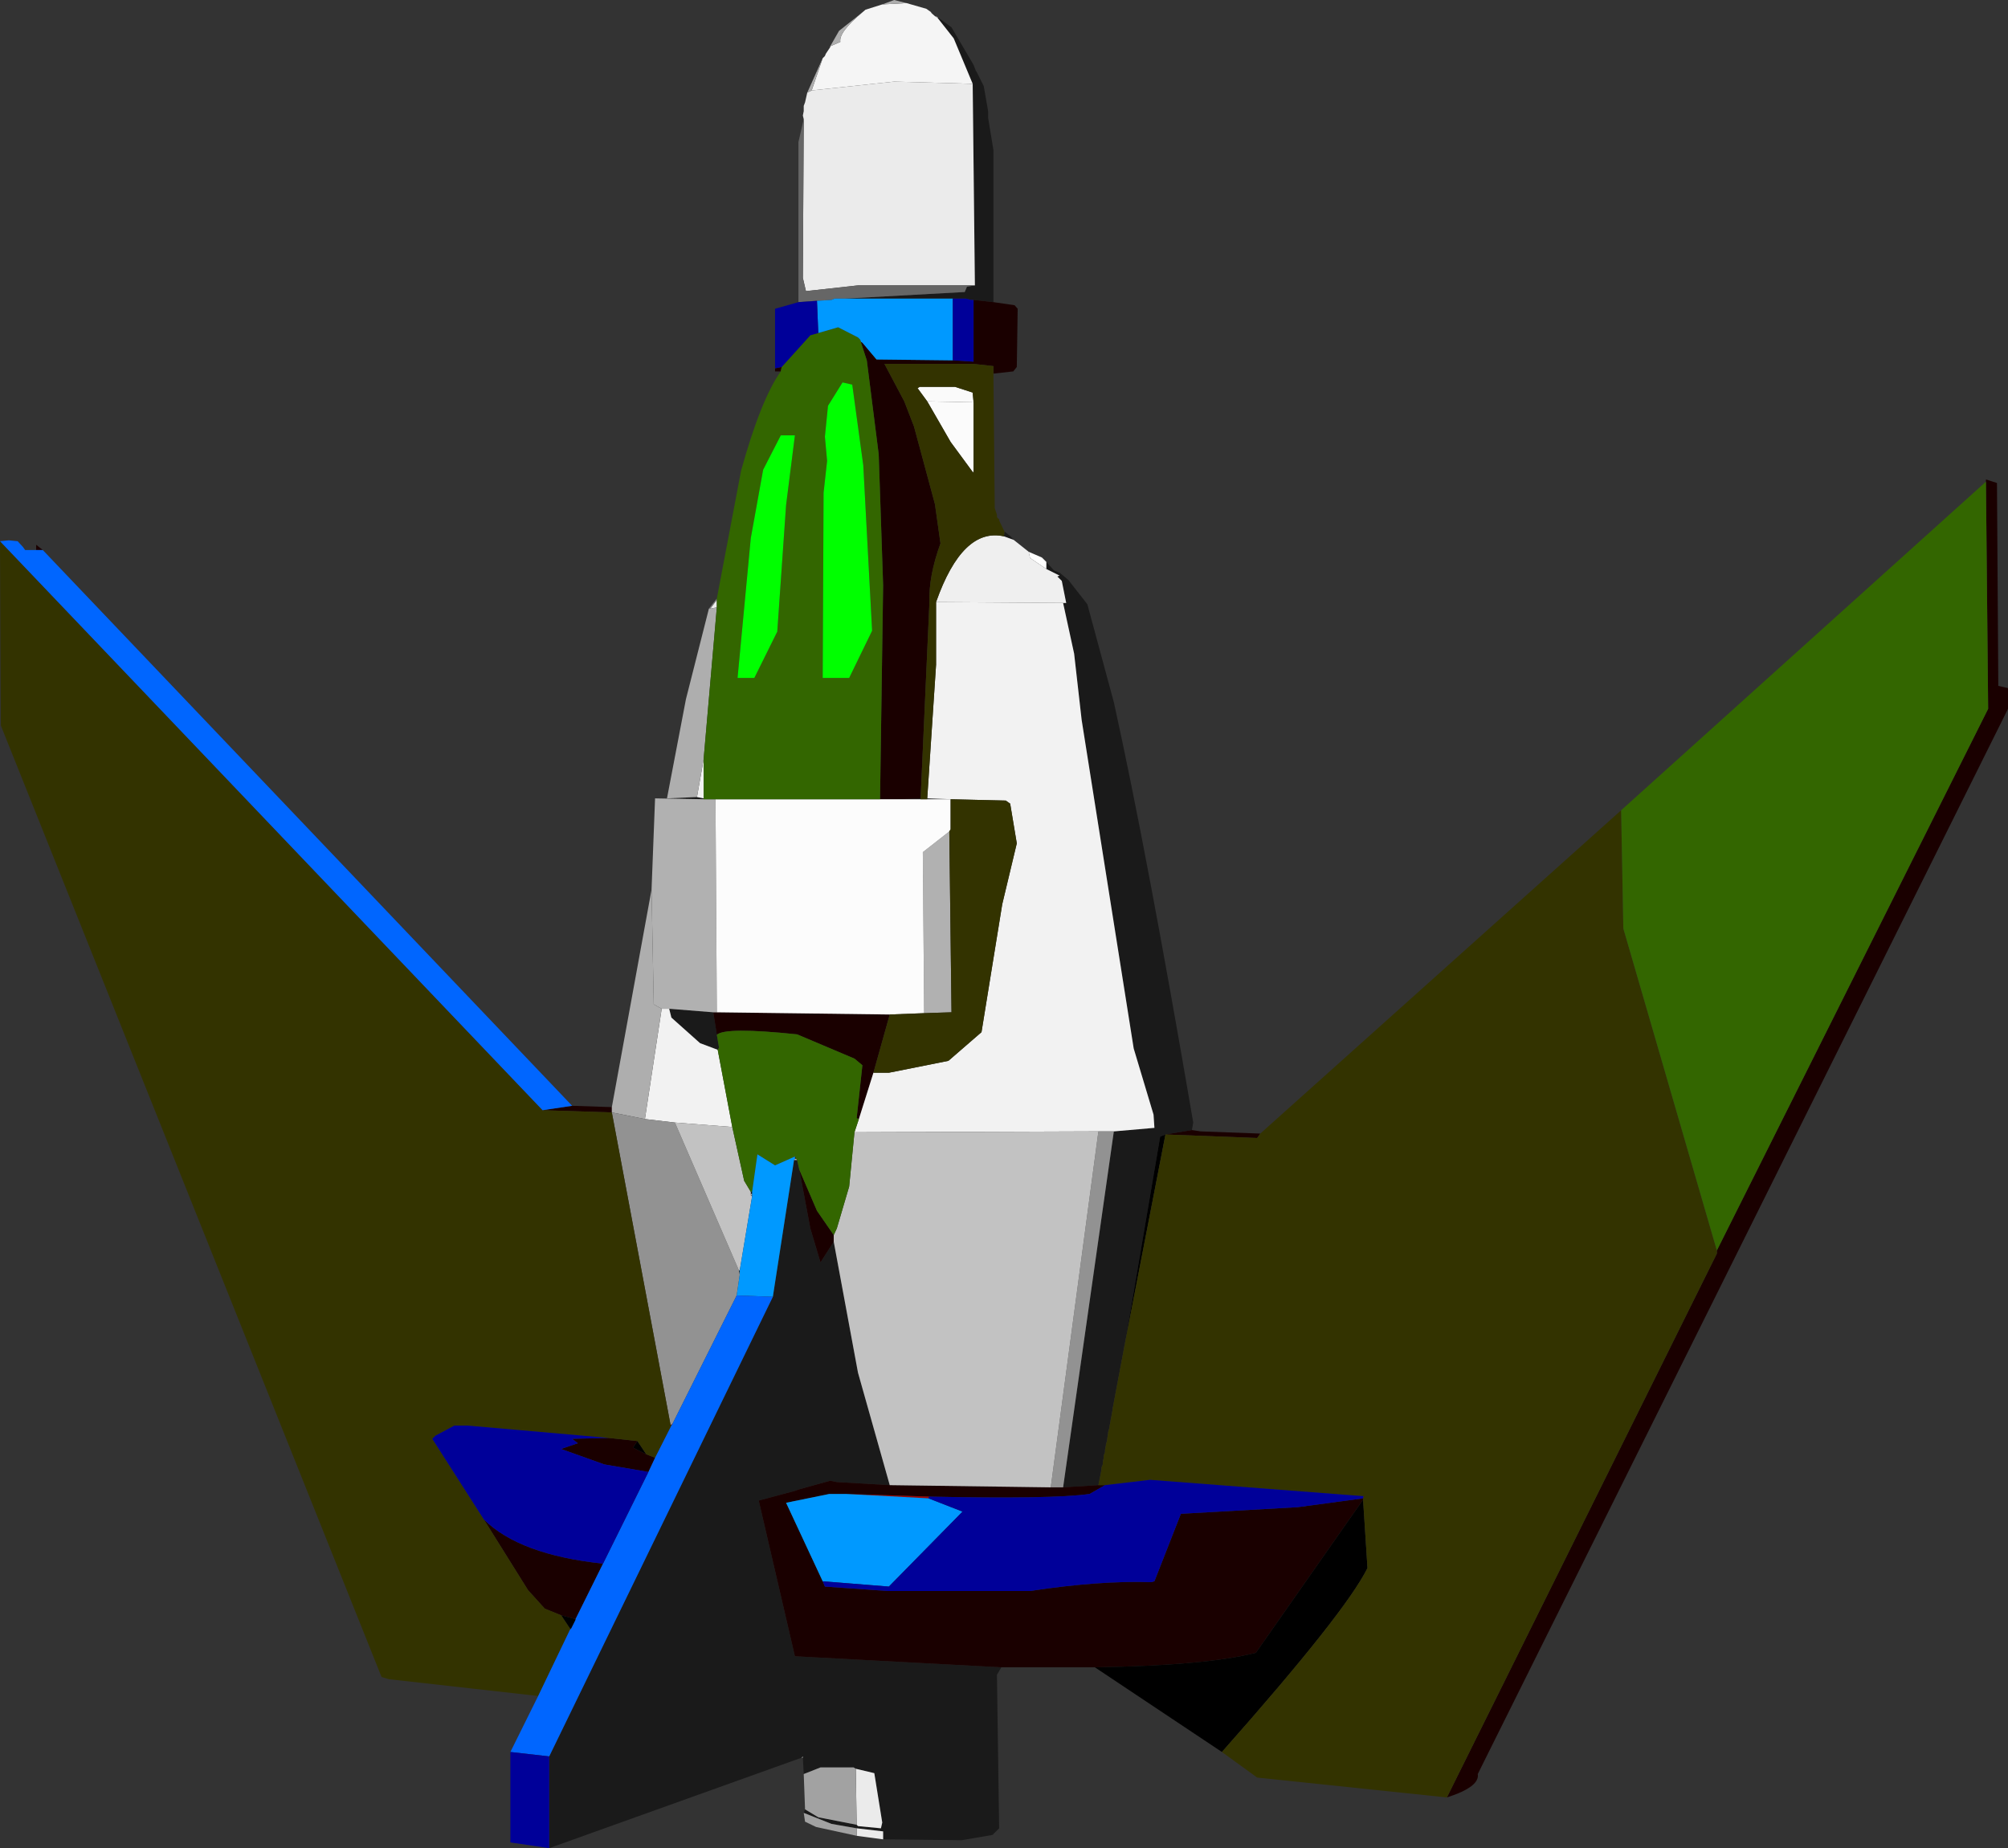 <?xml version="1.0" encoding="UTF-8" standalone="no"?>
<svg xmlns:xlink="http://www.w3.org/1999/xlink" height="209.5px" width="227.6px" xmlns="http://www.w3.org/2000/svg">
  <rect width="100%" height="100%" fill="#333333" stroke="none"/>
  <g transform="matrix(1.0, 0.0, 0.0, 1.0, -107.75, -65.75)">
    <path d="M221.25 254.75 L220.75 255.6 221.0 273.0 220.25 273.75 216.75 274.35 207.85 274.25 207.85 273.35 204.85 273.0 202.0 272.5 198.85 271.25 199.0 270.85 200.5 271.75 204.85 272.6 205.0 272.75 207.6 273.0 207.75 272.35 206.85 266.75 204.75 266.25 204.5 266.1 200.75 266.1 198.85 266.85 198.75 265.0 198.75 264.85 198.6 265.0 170.0 275.25 170.0 264.85 195.35 212.75 197.75 197.25 198.1 197.25 198.35 198.35 199.6 205.0 200.75 208.85 202.25 206.5 205.0 221.35 208.6 234.1 202.6 233.75 201.85 233.6 198.25 234.6 197.85 234.75 193.75 235.85 197.85 253.5 221.25 254.75 M182.0 156.25 L183.35 156.25 186.75 156.1 187.5 156.25 187.5 156.35 182.0 156.25 M213.35 67.25 L213.85 67.6 213.75 67.6 213.35 67.25 M214.1 67.75 L215.6 68.85 218.1 73.1 218.35 73.75 218.5 74.0 219.25 75.5 219.75 78.35 219.75 79.1 220.35 82.75 220.35 100.0 218.1 99.75 217.85 99.75 217.25 99.6 215.75 99.6 203.5 99.6 217.1 98.85 217.35 98.25 218.25 98.1 218.0 75.25 215.85 70.1 214.0 67.75 214.1 67.75 M221.6 126.0 L222.3 126.55 222.65 126.95 221.55 126.55 221.6 126.0 M226.35 129.45 L227.2 130.4 227.9 130.7 228.85 131.5 231.0 134.25 234.0 145.35 Q237.75 162.3 243.0 193.0 L242.85 193.85 239.85 194.35 239.25 194.6 235.3 217.8 233.85 225.5 233.85 225.6 233.5 227.5 233.5 227.6 233.35 228.1 233.35 228.25 233.25 228.85 233.25 229.0 233.1 229.5 233.1 229.6 233.0 230.1 233.0 230.35 232.85 230.75 232.85 231.0 232.75 231.5 232.75 231.75 232.6 232.1 232.6 232.35 232.25 234.1 228.25 234.35 234.0 194.0 238.6 193.6 238.5 192.1 236.25 184.6 230.35 147.35 229.5 139.85 228.25 134.1 228.6 134.1 228.1 131.6 227.6 131.1 227.85 131.0 226.35 130.25 226.35 129.45 M212.1 156.25 L212.1 156.35 209.5 156.35 212.1 156.25 M212.85 156.35 L212.85 156.25 215.5 156.35 212.85 156.35 M183.75 227.25 L183.85 227.25 183.85 227.35 183.75 227.25 M191.6 210.25 L191.5 209.75 191.6 209.75 191.6 210.25 M189.1 184.75 L187.1 184.0 183.85 181.1 183.6 180.1 188.6 180.5 189.0 183.05 189.25 184.5 189.1 184.75 M192.85 200.85 L193.0 200.85 193.0 201.1 192.85 201.1 192.85 200.85 M192.85 201.25 L193.0 201.25 193.0 201.35 192.85 201.25 M172.85 249.25 L173.0 249.25 173.0 249.35 172.85 249.25 M172.5 250.35 L172.35 250.5 172.35 250.35 172.5 250.35" fill="#1a1a1a" fill-rule="evenodd" stroke="none"/>
    <path d="M224.35 128.3 L225.85 128.95 226.05 129.15 226.35 129.45 226.35 130.25 224.5 129.0 224.35 128.3" fill="#ffffff" fill-rule="evenodd" stroke="none"/>
    <path d="M332.85 120.35 L332.85 120.1 334.1 120.5 334.25 143.5 335.35 143.75 335.35 146.1 275.25 266.85 Q275.5 268.3 271.75 269.5 L302.35 207.85 302.35 207.5 333.1 146.1 332.85 120.35 M231.85 254.75 L221.25 254.75 197.85 253.5 193.75 235.85 197.85 234.75 198.25 234.6 201.85 233.6 202.6 233.75 208.6 234.1 226.85 234.35 228.25 234.35 232.25 234.1 233.0 234.1 231.25 235.1 Q227.05 235.7 213.05 235.4 L203.6 235.1 201.75 235.1 196.85 236.1 201.0 245.0 201.25 245.6 208.35 246.1 224.5 246.1 Q232.4 244.9 238.25 245.1 L238.6 245.0 241.6 237.35 254.85 236.6 262.25 235.6 262.25 235.75 250.1 253.1 Q244.5 254.55 231.85 254.75 M111.85 128.1 L111.85 127.5 112.6 128.1 111.85 128.1 M172.6 191.1 L177.1 191.25 177.1 191.85 169.25 191.6 172.6 191.1 M196.25 107.85 L195.6 107.85 195.6 107.5 196.35 107.35 196.25 107.85 M220.35 100.0 L222.75 100.35 223.1 100.75 223.0 107.35 222.6 107.85 220.35 108.1 220.35 107.25 218.1 107.0 208.0 107.0 210.25 111.25 211.35 114.1 213.75 123.0 213.75 123.1 214.35 127.35 Q213.0 131.05 213.1 134.0 L212.1 156.25 209.5 156.35 207.5 156.35 207.85 132.1 207.35 117.25 206.0 106.6 205.35 104.6 205.35 104.5 205.5 104.6 207.1 106.5 215.75 106.6 218.1 106.75 218.1 99.75 220.35 100.0 M242.85 193.85 L243.85 194.0 250.6 194.25 250.25 194.75 239.85 194.35 242.85 193.85 M197.85 196.85 L198.0 197.1 197.85 197.1 197.85 196.85 M198.35 198.35 L200.35 203.0 202.25 205.75 202.25 206.5 200.75 208.85 199.6 205.0 198.35 198.35 M205.1 192.6 L204.85 192.5 205.5 186.5 204.6 185.75 198.1 183.0 Q189.95 182.15 189.0 183.05 L188.6 180.5 189.0 180.5 208.6 180.75 206.75 187.35 205.1 192.6 M162.6 238.0 Q166.65 242.0 176.1 243.0 L173.0 249.25 172.85 249.25 171.35 248.85 169.5 248.1 167.6 246.0 162.6 238.0 M181.25 232.6 L176.25 231.75 171.35 230.0 173.25 229.35 172.6 228.85 176.75 228.75 180.0 229.1 179.5 229.85 181.0 230.6 182.0 231.0 181.25 232.6" fill="#1a0000" fill-rule="evenodd" stroke="none"/>
    <path d="M201.0 72.35 L201.25 72.1 201.35 71.85 201.85 71.1 201.85 71.0 203.0 70.5 Q202.8 69.4 205.5 67.15 L205.85 66.85 207.75 66.25 210.5 66.1 212.75 66.75 213.25 67.1 213.35 67.25 213.75 67.6 214.0 67.75 215.85 70.1 218.0 75.25 209.1 75.0 199.75 76.0 201.0 72.35" fill="#f5f5f5" fill-rule="evenodd" stroke="none"/>
    <path d="M207.85 274.25 L204.85 273.85 204.85 273.0 207.85 273.35 207.85 274.25 M198.85 79.25 L198.75 78.85 198.85 78.35 198.85 77.75 199.0 77.35 199.25 76.25 199.75 76.0 209.1 75.0 218.0 75.25 218.25 98.1 205.0 98.1 199.1 98.75 198.75 97.25 198.85 79.25 M204.75 266.25 L206.85 266.75 207.75 272.35 207.6 273.0 205.0 272.75 204.85 272.6 204.75 266.25" fill="#ebebeb" fill-rule="evenodd" stroke="none"/>
    <path d="M198.25 100.0 L198.25 81.85 198.85 79.25 198.75 97.25 199.1 98.75 205.0 98.1 218.25 98.1 217.35 98.25 217.1 98.85 203.5 99.6 202.35 99.6 202.0 99.75 200.35 99.85 198.25 100.0" fill="#666666" fill-rule="evenodd" stroke="none"/>
    <path d="M199.25 76.25 L201.0 72.35 199.75 76.0 199.25 76.25 M201.85 71.0 L202.85 69.25 205.5 67.15 Q202.8 69.4 203.0 70.5 L201.85 71.0 M207.75 66.25 L209.1 65.75 210.5 66.1 207.75 66.25 M213.85 67.6 L214.1 67.75 214.0 67.75 213.75 67.6 213.85 67.6" fill="#adadad" fill-rule="evenodd" stroke="none"/>
    <path d="M212.85 111.25 L211.75 109.75 212.0 109.6 216.0 109.6 218.0 110.25 218.1 111.35 212.85 111.25" fill="#fafafa" fill-rule="evenodd" stroke="none"/>
    <path d="M212.85 111.25 L218.1 111.35 218.1 119.25 218.0 119.25 215.5 115.85 212.85 111.25" fill="#fbfbfb" fill-rule="evenodd" stroke="none"/>
    <path d="M218.1 119.25 L218.1 119.35 218.0 119.25 218.1 119.25" fill="#b6b6b6" fill-rule="evenodd" stroke="none"/>
    <path d="M212.85 156.25 L213.85 141.1 213.85 134.0 228.25 134.1 229.5 139.85 230.35 147.35 236.25 184.6 238.5 192.1 238.6 193.6 234.0 194.0 232.25 194.0 204.6 194.1 205.1 192.6 206.75 187.35 208.5 187.35 215.25 186.0 219.0 182.75 221.35 168.25 223.0 161.35 222.25 156.85 221.75 156.5 215.5 156.35 212.85 156.25 M187.5 151.85 L187.5 156.25 186.75 156.1 187.5 151.85 M184.25 193.0 L180.85 192.6 182.75 180.1 183.6 180.1 183.85 181.1 187.1 184.0 189.1 184.75 190.75 193.5 184.25 193.0" fill="#f2f2f2" fill-rule="evenodd" stroke="none"/>
    <path d="M222.65 126.95 L224.35 128.3 224.5 129.0 226.35 130.25 227.85 131.0 227.6 131.1 228.1 131.6 228.6 134.1 228.25 134.1 213.85 134.0 Q216.85 125.5 221.55 126.55 L222.65 126.95 M189.0 133.75 L189.0 134.6 188.25 134.75 189.0 133.75" fill="#efefef" fill-rule="evenodd" stroke="none"/>
    <path d="M188.1 134.75 L189.0 133.6 189.0 133.75 188.25 134.75 188.1 134.75" fill="#7f7f7f" fill-rule="evenodd" stroke="none"/>
    <path d="M177.1 191.25 L181.6 166.6 181.85 179.6 182.75 180.1 180.85 192.6 177.1 191.85 177.1 191.25 M183.35 156.25 L185.5 145.0 188.1 134.75 188.25 134.75 189.0 134.6 187.5 151.85 186.75 156.1 183.35 156.25" fill="#aeaeae" fill-rule="evenodd" stroke="none"/>
    <path d="M181.6 166.6 L182.0 156.25 187.5 156.35 188.85 156.35 189.0 180.5 188.6 180.5 183.6 180.1 182.75 180.1 181.85 179.6 181.6 166.6 M198.0 197.1 L198.1 197.25 197.75 197.25 197.85 197.1 198.0 197.1 M212.5 180.6 L212.35 162.35 215.35 160.0 215.6 180.5 212.5 180.6" fill="#b1b1b1" fill-rule="evenodd" stroke="none"/>
    <path d="M177.1 191.85 L180.85 192.6 184.25 193.0 191.5 209.75 191.6 210.25 191.25 212.6 184.0 227.1 183.85 227.25 183.75 227.25 177.1 191.85 M232.25 194.0 L234.0 194.0 228.25 234.35 226.85 234.35 232.25 194.0" fill="#929292" fill-rule="evenodd" stroke="none"/>
    <path d="M191.5 209.75 L184.25 193.0 190.75 193.5 192.1 199.6 192.85 200.85 192.85 201.1 192.85 201.25 193.0 201.35 191.6 209.75 191.5 209.75 M202.25 205.75 L202.6 205.0 204.0 200.25 204.6 194.1 232.25 194.0 226.85 234.35 208.6 234.1 205.0 221.35 202.25 206.5 202.25 205.75" fill="#c2c2c2" fill-rule="evenodd" stroke="none"/>
    <path d="M212.1 156.35 L212.85 156.35 215.5 156.35 215.5 159.75 215.35 160.0 212.35 162.35 212.5 180.6 208.6 180.75 189.0 180.5 188.85 156.35 207.5 156.35 209.5 156.35 212.1 156.35" fill="#fcfcfc" fill-rule="evenodd" stroke="none"/>
    <path d="M246.25 264.35 L231.85 254.75 Q244.5 254.55 250.1 253.1 L262.25 235.75 262.75 243.5 Q260.25 248.55 246.25 264.35 M235.3 217.8 L239.25 194.6 239.85 194.35 235.3 217.8 M180.0 229.1 L181.0 230.6 179.5 229.85 180.0 229.1 M171.35 248.85 L172.85 249.25 173.0 249.35 172.5 250.35 172.35 250.35 171.35 248.85" fill="#000000" fill-rule="evenodd" stroke="none"/>
    <path d="M262.25 235.6 L262.3 235.35 262.35 235.35 262.25 235.6 M213.05 235.4 L213.0 235.6 203.6 235.1 213.05 235.4" fill="#9e0707" fill-rule="evenodd" stroke="none"/>
    <path d="M193.0 201.1 L193.0 201.25 192.85 201.25 192.85 201.1 193.0 201.1" fill="#b2b2b2" fill-rule="evenodd" stroke="none"/>
    <path d="M183.85 227.25 L184.0 227.1 183.85 227.35 183.85 227.25" fill="#db0000" fill-rule="evenodd" stroke="none"/>
    <path d="M198.75 265.0 L198.6 265.0 198.75 264.85 198.75 265.0" fill="#a4a4a4" fill-rule="evenodd" stroke="none"/>
    <path d="M204.85 273.85 L200.25 272.85 199.0 272.25 198.85 271.25 202.0 272.5 204.85 273.0 204.85 273.85 M199.0 270.85 L198.85 266.85 200.75 266.1 204.5 266.1 204.75 266.25 204.85 272.6 200.5 271.75 199.0 270.85" fill="#a2a2a2" fill-rule="evenodd" stroke="none"/>
    <path d="M302.35 207.5 L302.35 207.85 271.75 269.5 250.25 267.25 246.25 264.35 Q260.25 248.55 262.75 243.5 L262.25 235.75 262.25 235.6 262.35 235.35 262.3 235.35 238.1 233.5 233.0 234.1 232.25 234.1 232.6 232.35 232.6 232.1 232.75 231.75 232.75 231.5 232.85 231.0 232.85 230.75 233.0 230.35 233.0 230.1 233.1 229.6 233.1 229.5 233.25 229.0 233.25 228.85 233.35 228.25 233.35 228.1 233.5 227.6 233.5 227.5 233.85 225.6 233.85 225.5 235.3 217.8 239.85 194.35 250.25 194.75 250.6 194.25 291.5 157.6 291.75 171.0 302.35 207.5 M168.75 258.0 L151.85 256.1 151.0 255.85 107.85 148.0 107.75 127.1 169.25 191.6 177.1 191.85 183.75 227.25 183.85 227.35 182.0 231.0 181.0 230.6 180.0 229.1 176.75 228.75 160.75 227.35 159.25 227.35 157.1 228.5 156.75 228.85 162.6 238.0 167.6 246.0 169.5 248.1 171.35 248.85 172.35 250.35 172.35 250.5 168.75 258.0 M220.35 108.1 L220.5 123.35 220.75 124.1 220.75 124.35 220.85 124.5 221.0 124.6 221.0 124.75 221.6 126.0 221.55 126.55 Q216.85 125.5 213.85 134.0 L213.85 141.1 212.85 156.25 212.85 156.35 212.1 156.35 212.1 156.25 213.1 134.0 Q213.0 131.05 214.35 127.35 L213.75 123.1 213.75 123.0 211.35 114.1 210.25 111.25 208.0 107.0 218.1 107.0 220.35 107.25 220.35 108.1 M218.1 111.35 L218.0 110.25 216.0 109.6 212.0 109.6 211.75 109.75 212.85 111.25 215.5 115.85 218.0 119.25 218.1 119.35 218.1 119.25 218.1 111.35 M208.6 180.75 L212.5 180.6 215.6 180.5 215.35 160.0 215.5 159.75 215.5 156.35 221.75 156.5 222.25 156.85 223.0 161.35 221.35 168.25 219.0 182.75 215.25 186.0 208.5 187.35 206.75 187.35 208.6 180.75" fill="#333300" fill-rule="evenodd" stroke="none"/>
    <path d="M332.85 120.35 L333.1 146.1 302.35 207.5 291.75 171.0 291.5 157.6 332.85 120.35 M189.0 133.6 L191.75 119.1 Q194.0 111.0 196.25 107.85 L196.35 107.35 199.6 103.75 200.5 103.5 202.75 102.85 205.0 104.0 205.25 104.25 205.35 104.5 205.35 104.6 206.0 106.6 207.35 117.25 207.85 132.1 207.5 156.35 188.85 156.35 187.5 156.35 187.5 156.25 187.5 151.85 189.0 134.6 189.0 133.75 189.0 133.6 M203.25 109.1 L201.6 111.75 201.25 115.25 201.5 118.0 201.1 121.6 201.0 142.6 204.0 142.6 206.6 137.25 205.6 118.5 204.35 109.35 203.25 109.1 M197.85 115.1 L196.25 115.1 194.25 119.0 192.85 126.75 191.35 142.6 193.25 142.6 195.85 137.35 196.85 123.0 197.85 115.1 M189.1 184.75 L189.25 184.5 189.0 183.05 Q189.95 182.15 198.1 183.0 L204.6 185.75 205.5 186.5 204.85 192.5 205.1 192.6 204.6 194.1 204.0 200.25 202.6 205.0 202.25 205.75 200.35 203.0 198.35 198.35 198.1 197.25 198.0 197.1 197.85 196.85 195.6 197.85 193.6 196.6 193.0 200.85 192.85 200.85 192.1 199.6 190.75 193.5 189.1 184.75" fill="#336600" fill-rule="evenodd" stroke="none"/>
    <path d="M203.25 109.1 L204.35 109.35 205.6 118.5 206.6 137.25 204.0 142.6 201.0 142.6 201.1 121.6 201.5 118.0 201.25 115.25 201.6 111.75 203.25 109.1 M197.85 115.1 L196.85 123.0 195.85 137.35 193.25 142.6 191.35 142.6 192.85 126.75 194.25 119.0 196.25 115.1 197.85 115.1" fill="#00ff00" fill-rule="evenodd" stroke="none"/>
    <path d="M203.5 99.6 L215.75 99.6 215.75 106.6 207.1 106.5 205.5 104.6 205.35 104.5 205.25 104.25 205.0 104.0 202.75 102.85 200.5 103.5 200.35 99.85 202.0 99.75 202.35 99.6 203.5 99.6 M191.25 212.6 L191.6 210.25 191.6 209.75 193.0 201.35 193.0 201.25 193.0 201.1 193.0 200.85 193.6 196.6 195.6 197.85 197.85 196.85 197.85 197.1 197.75 197.25 195.35 212.75 191.25 212.6 M213.0 235.6 L216.85 237.1 208.5 245.6 201.0 245.0 196.85 236.1 201.75 235.1 203.6 235.1 213.0 235.6" fill="#0099ff" fill-rule="evenodd" stroke="none"/>
    <path d="M165.6 264.35 L168.75 258.0 172.35 250.5 172.5 250.35 173.0 249.35 173.0 249.25 176.1 243.0 181.25 232.6 182.0 231.0 183.85 227.35 184.0 227.1 191.25 212.6 195.35 212.75 170.0 264.85 165.6 264.35 M107.75 127.1 L108.75 127.0 109.75 127.1 110.35 127.75 110.6 128.1 111.85 128.1 112.6 128.1 172.6 191.1 169.25 191.6 107.75 127.1" fill="#0066ff" fill-rule="evenodd" stroke="none"/>
    <path d="M170.0 275.25 L165.6 274.6 165.6 264.35 170.0 264.85 170.0 275.25 M195.6 107.5 L195.6 100.75 198.25 100.0 200.35 99.85 200.5 103.5 199.6 103.75 196.35 107.35 195.6 107.5 M215.75 99.6 L217.25 99.6 217.85 99.75 218.1 99.75 218.1 106.75 215.75 106.6 215.75 99.6 M162.6 238.0 L156.75 228.85 157.1 228.5 159.25 227.35 160.75 227.35 176.75 228.75 172.6 228.85 173.25 229.35 171.35 230.0 176.25 231.75 181.25 232.6 176.1 243.0 Q166.65 242.0 162.6 238.0 M262.25 235.6 L254.85 236.6 241.6 237.35 238.6 245.0 238.25 245.1 Q232.4 244.9 224.5 246.1 L208.35 246.1 201.25 245.6 201.0 245.0 208.5 245.6 216.85 237.1 213.0 235.6 213.05 235.4 Q227.05 235.7 231.25 235.1 L233.0 234.1 238.1 233.5 262.3 235.35 262.25 235.6" fill="#000099" fill-rule="evenodd" stroke="none"/>
  </g>
</svg>
